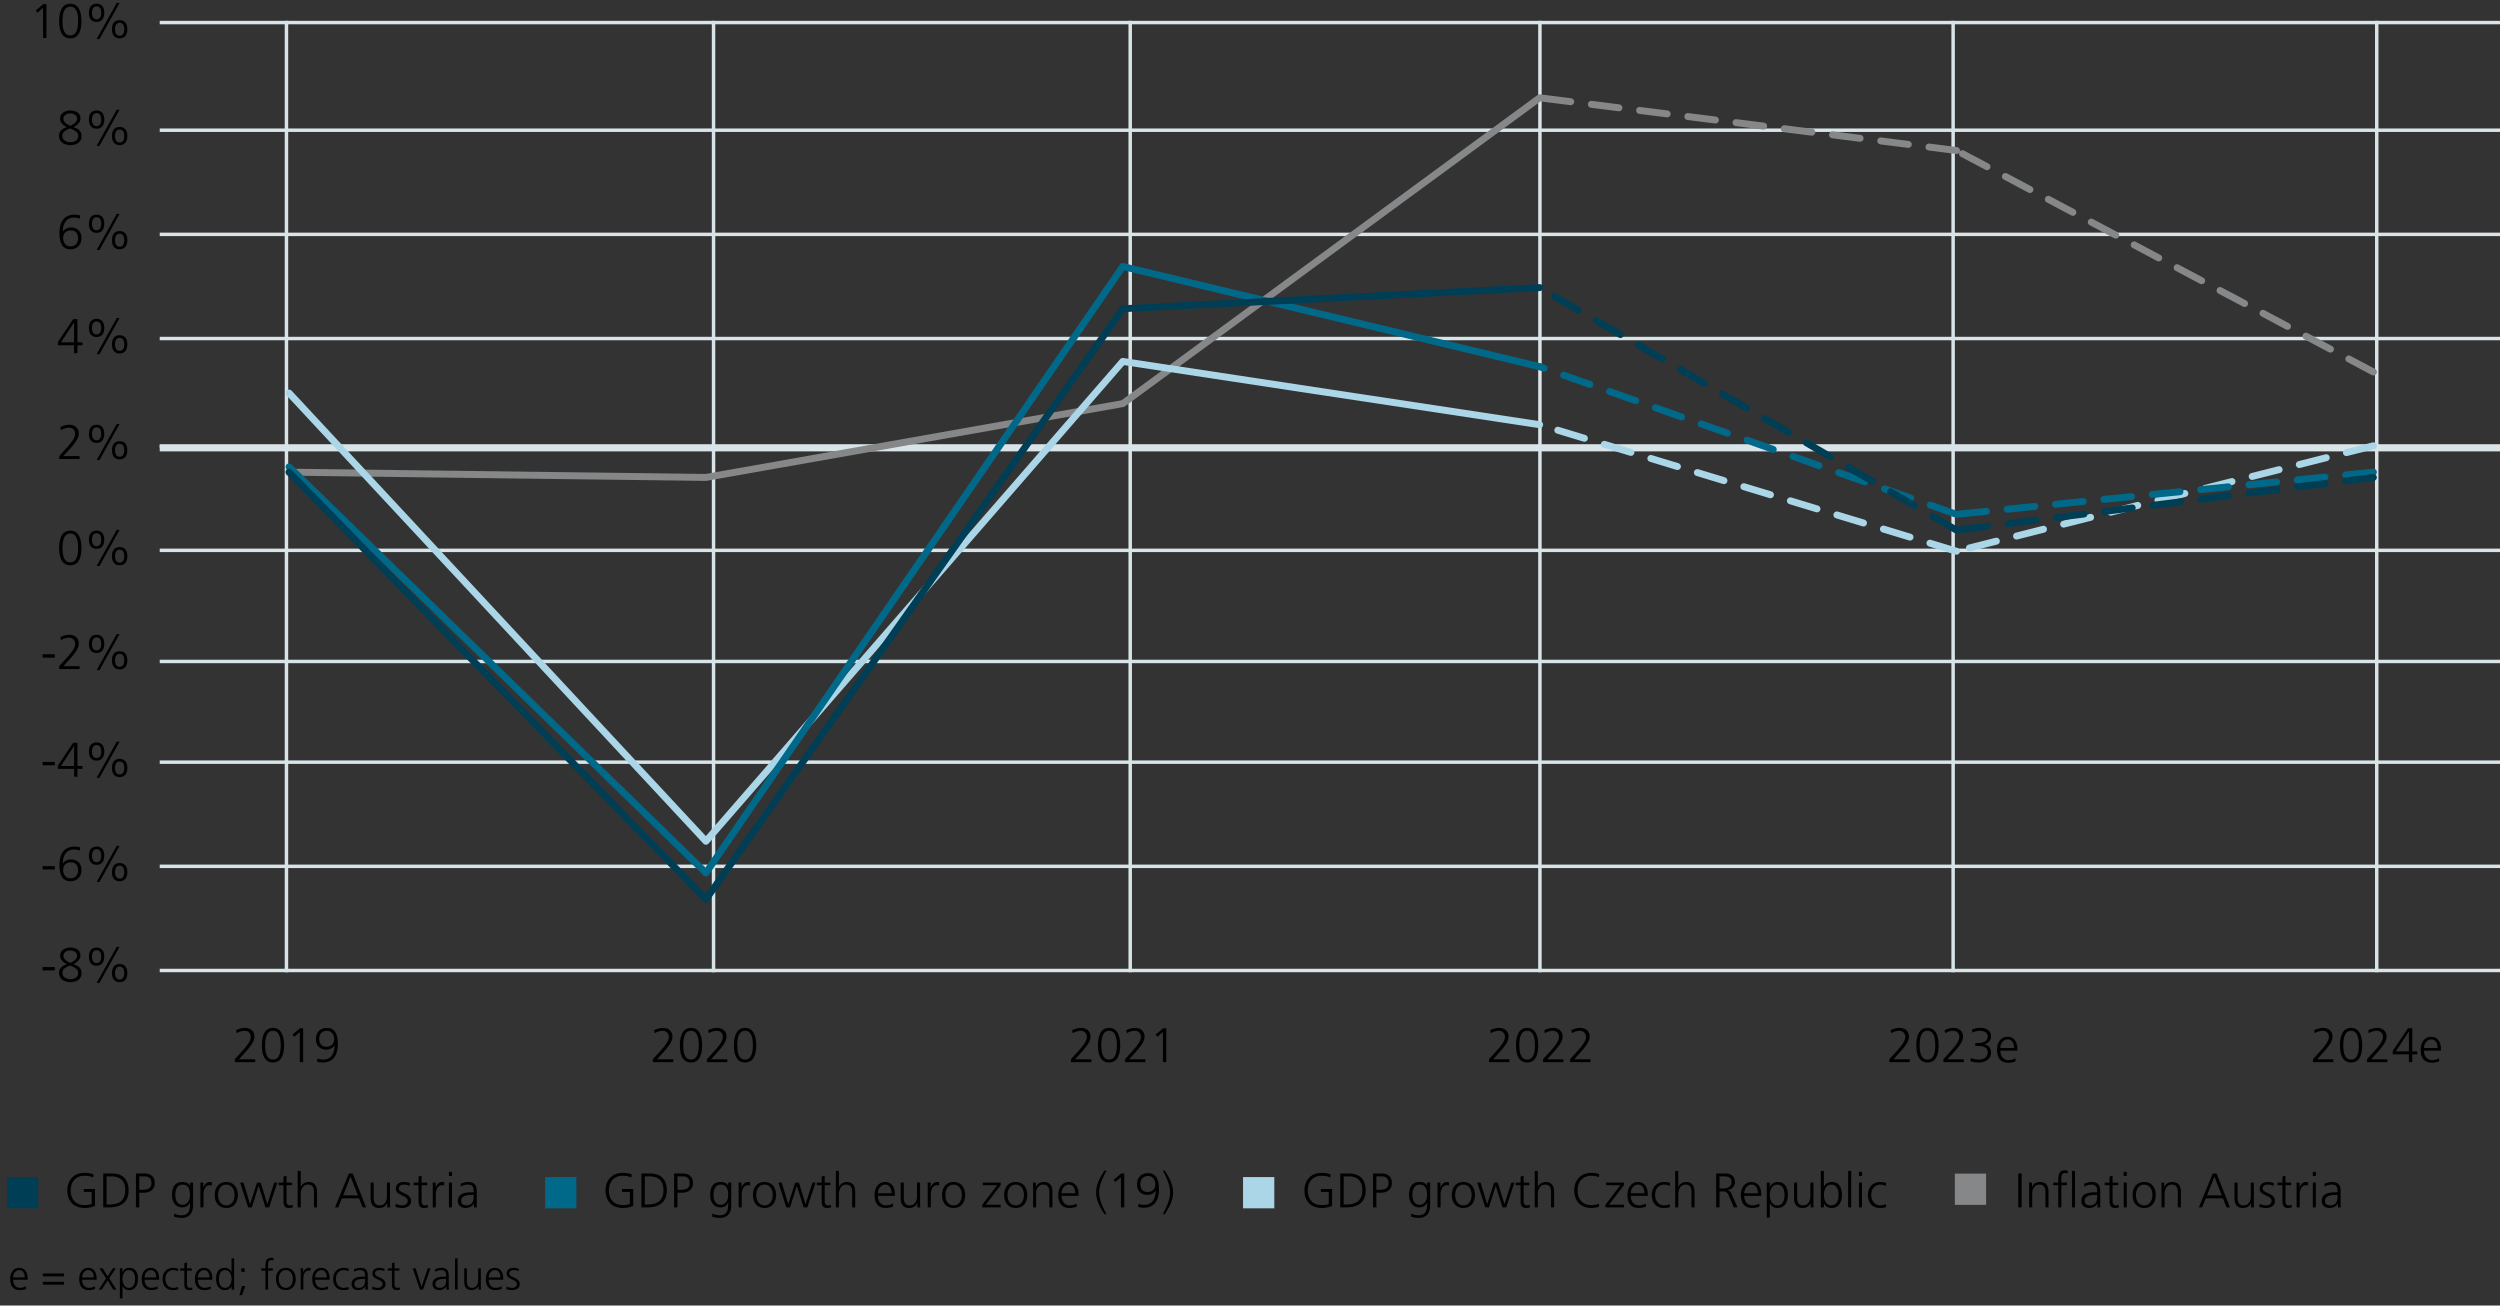 <svg xmlns="http://www.w3.org/2000/svg" width="720" height="376" viewBox="0 0 720 376"><rect x="0" y="0" width="720" height="376" fill="#333333" stroke="none"/><path fill="none" stroke="#d8e4e8" d="M46 249.5h674M82.5 6v274M205.5 6v274M325.5 6v274M443.5 6v274M562.5 6v274M684.5 6v274M46 37.5h674M46 67.5h674"/><path fill="none" stroke="#d8e4e8" stroke-linejoin="bevel" d="M46 97.5h674M46 128.5h674"/><path stroke="#d8e4e8" d="M46 158.5h674"/><path fill="none" stroke="#d8e4e8" d="M46 190.5h674M46 219.5h674M722 6.5H46.5V7M46 279.5h674"/><path fill="none" stroke="#d8e4e8" stroke-miterlimit="10" stroke-width="2" d="M46 129h680"/><g fill="none"><path d="M.6 256.226v.459h-3.468v-.459H.6zM6.861 254.212c-.253-.007-.575 0-.927.028-1.937.163-2.962.876-3.173 1.632h.043c.435-.289 1.193-.529 2.203-.529 1.615 0 2.752.586 2.752 1.483 0 .841-1.137 1.618-3.032 1.618-1.951 0-3.229-.764-3.229-1.957 0-.904.646-1.618 1.544-2.07.758-.374 1.769-.607 2.92-.679.365-.027.674-.035.898-.035v.509zm-.351 2.649c0-.657-.744-1.053-1.882-1.053-.744 0-1.432.233-1.769.565a.355.355 0 00-.141.275c.028.756.716 1.314 2.008 1.314 1.067 0 1.783-.445 1.783-1.103zM.6 225.854v.459h-3.468v-.459H.6zM5.472 227.995v-1.25h-4.24v-.41l4.07-2.932h1.334v2.854h1.277v.488H6.636v1.25H5.471zm0-1.738v-1.533c0-.239.014-.479.042-.72h-.042c-.281.268-.506.466-.758.678l-2.232 1.562v.014h2.99zM.6 195.482v.459h-3.468v-.459H.6zM1.653 197.623v-.382l.969-.473c2.33-1.116 3.383-1.71 3.397-2.402 0-.467-.449-.897-1.812-.897a5.09 5.09 0 00-1.938.389l-.393-.438c.632-.269 1.53-.467 2.583-.467 1.965 0 2.793.679 2.793 1.335 0 .849-1.221 1.533-3.145 2.466l-.729.339v.015h4.099v.516H1.653zM7.718 164.906c0 1.562-1.151 2.424-3.173 2.424-1.783 0-2.99-.841-3.018-2.36 0-1.54 1.319-2.388 3.172-2.388 1.924 0 3.019.862 3.019 2.324zm-4.956.071c0 1.193.73 1.872 1.854 1.872 1.264 0 1.867-.742 1.867-1.915 0-1.13-.576-1.872-1.854-1.872-1.08 0-1.867.664-1.867 1.915zM1.653 136.88v-.382l.969-.473c2.33-1.116 3.383-1.71 3.397-2.402 0-.467-.449-.897-1.812-.897a5.09 5.09 0 00-1.938.389l-.393-.438c.632-.269 1.53-.467 2.583-.467 1.965 0 2.793.679 2.793 1.335 0 .848-1.221 1.533-3.145 2.466l-.729.339v.015h4.099v.516H1.653zM5.472 106.509v-1.25h-4.24v-.41l4.07-2.932h1.334v2.854h1.277v.488H6.636v1.25H5.471zm0-1.738v-1.533c0-.239.014-.479.042-.72h-.042c-.281.268-.506.466-.758.678l-2.232 1.562v.014h2.99zM6.861 71.982c-.253-.007-.575 0-.927.028-1.937.163-2.962.876-3.173 1.632h.043c.435-.289 1.193-.529 2.203-.529 1.615 0 2.752.586 2.752 1.483 0 .841-1.137 1.618-3.032 1.618-1.951 0-3.229-.764-3.229-1.957 0-.904.646-1.618 1.544-2.07.758-.374 1.769-.607 2.92-.679.365-.027.674-.035.898-.035v.509zm-.351 2.649c0-.657-.744-1.053-1.882-1.053-.744 0-1.432.233-1.769.565a.355.355 0 00-.141.275c.028.756.716 1.314 2.008 1.314 1.067 0 1.783-.445 1.783-1.103zM1.541 44.6c0-.58.688-.989 1.811-1.229l-.014-.021c-1.011-.24-1.446-.636-1.446-1.032 0-.728 1.222-1.222 2.822-1.222 1.769 0 2.653.558 2.653 1.13 0 .389-.38.806-1.503 1.074v.021c1.138.226 1.839.629 1.839 1.187 0 .798-1.361 1.335-3.102 1.335-1.909 0-3.061-.572-3.061-1.243zm4.913-.028c0-.558-.772-.827-2.007-1.003-1.067.156-1.643.509-1.643.947-.043.466.659.876 1.824.876 1.109 0 1.825-.346 1.825-.819zm-3.397-2.296c0 .459.688.707 1.741.848.786-.134 1.39-.417 1.39-.834 0-.367-.436-.749-1.544-.749-1.025 0-1.587.339-1.587.734zM7.718 13.048c0 1.562-1.151 2.423-3.173 2.423-1.783 0-2.99-.841-3.018-2.359 0-1.541 1.319-2.388 3.172-2.388 1.924 0 3.019.862 3.019 2.324zm-4.956.071c0 1.194.73 1.872 1.854 1.872 1.264 0 1.867-.742 1.867-1.915 0-1.13-.576-1.872-1.854-1.872-1.08 0-1.867.664-1.867 1.915z"/></g><g stroke-linecap="round" stroke-miterlimit="10" stroke-width="2"><g stroke="#858788"><path fill="#858788" d="M203.312 137.499l-120.054-1.518M323.367 116.239l-120.055 21.26M443.422 28.162l-120.055 88.077"/><path fill="none" stroke-dasharray="0 0 8 6" d="M563.476 43.347L443.422 28.162"/><path fill="#858788" stroke-dasharray="0 0 8 6" d="M683.531 107.128L563.476 43.347"/></g><g stroke="#aad6e8"><path fill="#aad6e8" d="M323.367 104.091l-120.055 138.19M203.312 242.281L83.258 113.202M443.422 122.314l-120.055-18.223"/><path fill="none" stroke-dasharray="0 0 8 6" d="M563.476 158.76l-120.054-36.446"/><path fill="#aad6e8" stroke-dasharray="0 0 8 6" d="M683.531 128.388L563.476 158.76"/></g><g fill="#fff" stroke="#006989"><path d="M203.312 251.393L83.258 134.462M443.422 105.609L323.367 76.756"/><path stroke-dasharray="0 0 8 6" d="M563.476 148.129l-120.054-42.52M683.531 135.981l-120.055 12.148"/><path d="M323.367 76.756L203.312 251.393"/></g><g fill="#fff" stroke="#003e55"><path d="M203.312 258.986L83.258 135.981M323.367 88.905L203.312 258.986M443.422 82.831l-120.055 6.074"/><path stroke-dasharray="0 0 8 6" d="M563.476 152.685L443.422 82.831M683.531 137.499l-120.055 15.186"/></g></g><g><path d="M23.453 157.808c0 2.045-.42 4.986-3.207 4.986s-3.208-2.941-3.208-4.986c0-2.283.603-4.986 3.208-4.986s3.207 2.703 3.207 4.986zm-5.449 0c0 1.625.211 4.146 2.242 4.146s2.24-2.521 2.24-4.146-.209-4.146-2.24-4.146-2.242 2.521-2.242 4.146zM27.82 152.821c1.555 0 2.213 1.12 2.213 2.619s-.658 2.619-2.213 2.619-2.214-1.12-2.214-2.619.658-2.619 2.214-2.619zm0 4.482c1.05 0 1.33-.995 1.33-1.863s-.28-1.863-1.33-1.863-1.331.995-1.331 1.863.28 1.863 1.331 1.863zm5.799-4.693h.812l-5.785 10.395h-.812l5.785-10.395zm.84 4.945c1.555 0 2.213 1.12 2.213 2.619s-.658 2.619-2.213 2.619-2.213-1.12-2.213-2.619.658-2.619 2.213-2.619zm0 4.482c1.051 0 1.331-.995 1.331-1.863s-.28-1.863-1.331-1.863-1.33.995-1.33 1.863.279 1.863 1.33 1.863zM16.674 98.488l4.398-6.569h1.232v6.682h1.443v.841h-1.443v2.255h-.967v-2.255h-4.664v-.953zm4.664-5.603h-.027L17.557 98.6h3.781v-5.715zM27.82 91.821c1.555 0 2.213 1.12 2.213 2.619s-.658 2.619-2.213 2.619-2.214-1.12-2.214-2.619.658-2.619 2.214-2.619zm0 4.482c1.05 0 1.33-.995 1.33-1.863s-.28-1.863-1.33-1.863-1.331.995-1.331 1.863.28 1.863 1.331 1.863zm5.799-4.693h.812l-5.785 10.395h-.812l5.785-10.395zm.84 4.945c1.555 0 2.213 1.12 2.213 2.619s-.658 2.619-2.213 2.619-2.213-1.12-2.213-2.619.658-2.619 2.213-2.619zm0 4.482c1.051 0 1.331-.995 1.331-1.863s-.28-1.863-1.331-1.863-1.33.995-1.33 1.863.279 1.863 1.33 1.863zM12.264 188.438h3.517v.966h-3.517v-.966zM17.053 191.855l2.24-2.479c1.178-1.303 2.354-2.76 2.354-3.95 0-1.037-.756-1.766-1.723-1.766-.883 0-1.582.252-2.354.7l-.168-.882c.715-.351 1.667-.658 2.466-.658 1.583 0 2.829.798 2.829 2.563 0 1.456-1.429 3.151-2.689 4.538l-1.765 1.933h4.679v.841h-5.869v-.841zM27.82 182.821c1.555 0 2.213 1.12 2.213 2.619s-.658 2.619-2.213 2.619-2.214-1.12-2.214-2.619.658-2.619 2.214-2.619zm0 4.482c1.05 0 1.33-.995 1.33-1.863s-.28-1.863-1.33-1.863-1.331.995-1.331 1.863.28 1.863 1.331 1.863zm5.799-4.693h.812l-5.785 10.395h-.812l5.785-10.395zm.84 4.945c1.555 0 2.213 1.12 2.213 2.619s-.658 2.619-2.213 2.619-2.213-1.12-2.213-2.619.658-2.619 2.213-2.619zm0 4.482c1.051 0 1.331-.995 1.331-1.863s-.28-1.863-1.331-1.863-1.33.995-1.33 1.863.279 1.863 1.33 1.863zM17.122 67.158c0-2.956 1.106-5.337 4.412-5.337.532 0 1.051.098 1.569.224l-.084.925c-.406-.183-1.051-.309-1.611-.309-2.535-.042-3.32 2.073-3.32 4.062h.029c.504-.826 1.387-1.205 2.297-1.205 1.289 0 3.039.631 3.039 3.054 0 1.905-1.19 3.222-3.193 3.222-2.592 0-3.138-2.339-3.138-4.636zm1.064 1.372c0 1.205.658 2.424 2.101 2.424 1.43 0 2.199-.995 2.199-2.312 0-1.429-.714-2.283-2.072-2.283-1.4 0-2.228.883-2.228 2.171zM27.82 61.821c1.555 0 2.213 1.12 2.213 2.619s-.658 2.619-2.213 2.619-2.214-1.12-2.214-2.619.658-2.619 2.214-2.619zm0 4.482c1.05 0 1.33-.995 1.33-1.863s-.28-1.863-1.33-1.863-1.331.995-1.331 1.863.28 1.863 1.331 1.863zm5.799-4.693h.812l-5.785 10.395h-.812l5.785-10.395zm.84 4.945c1.555 0 2.213 1.12 2.213 2.619s-.658 2.619-2.213 2.619-2.213-1.12-2.213-2.619.658-2.619 2.213-2.619zm0 4.482c1.051 0 1.331-.995 1.331-1.863s-.28-1.863-1.331-1.863-1.33.995-1.33 1.863.279 1.863 1.33 1.863zM12.264 249.438h3.516v.966h-3.516v-.966zM17.122 249.158c0-2.956 1.106-5.337 4.412-5.337.532 0 1.051.098 1.569.224l-.084.925c-.406-.183-1.051-.309-1.611-.309-2.535-.042-3.32 2.073-3.32 4.062h.029c.504-.826 1.387-1.205 2.297-1.205 1.289 0 3.039.631 3.039 3.054 0 1.905-1.19 3.222-3.193 3.222-2.592 0-3.138-2.339-3.138-4.636zm1.064 1.372c0 1.205.658 2.424 2.101 2.424 1.43 0 2.199-.995 2.199-2.312 0-1.429-.714-2.283-2.072-2.283-1.4 0-2.228.883-2.228 2.171zM27.819 243.821c1.555 0 2.213 1.12 2.213 2.619s-.658 2.619-2.213 2.619-2.214-1.12-2.214-2.619.658-2.619 2.214-2.619zm0 4.482c1.05 0 1.331-.995 1.331-1.863s-.281-1.863-1.331-1.863-1.331.995-1.331 1.863.28 1.863 1.331 1.863zm5.799-4.693h.812l-5.785 10.395h-.812l5.784-10.395zm.841 4.945c1.555 0 2.213 1.12 2.213 2.619s-.658 2.619-2.213 2.619-2.213-1.12-2.213-2.619.658-2.619 2.213-2.619zm0 4.482c1.051 0 1.33-.995 1.33-1.863s-.279-1.863-1.33-1.863-1.331.995-1.331 1.863.28 1.863 1.331 1.863zM12.504 1.169h.868v9.777h-.967V2.262l-1.583 1.387-.531-.631 2.213-1.849zM23.453 6.058c0 2.045-.42 4.986-3.207 4.986s-3.208-2.941-3.208-4.986c0-2.283.603-4.986 3.208-4.986s3.207 2.703 3.207 4.986zm-5.449 0c0 1.625.211 4.146 2.242 4.146s2.24-2.521 2.24-4.146-.209-4.146-2.24-4.146-2.242 2.521-2.242 4.146zM27.819 1.071c1.555 0 2.213 1.12 2.213 2.619s-.658 2.619-2.213 2.619-2.214-1.12-2.214-2.619.658-2.619 2.214-2.619zm0 4.482c1.05 0 1.331-.995 1.331-1.863s-.281-1.863-1.331-1.863-1.331.995-1.331 1.863.28 1.863 1.331 1.863zM33.618.86h.812l-5.785 10.395h-.812L33.618.86zm.841 4.945c1.555 0 2.213 1.12 2.213 2.619s-.658 2.619-2.213 2.619-2.213-1.12-2.213-2.619.658-2.619 2.213-2.619zm0 4.482c1.051 0 1.33-.995 1.33-1.863s-.279-1.863-1.33-1.863-1.331.995-1.331 1.863.28 1.863 1.331 1.863zM12.264 219.438h3.516v.966h-3.516v-.966zM16.674 220.488l4.398-6.569h1.232v6.682h1.443v.841h-1.443v2.255h-.967v-2.255h-4.664v-.953zm4.664-5.603h-.027l-3.754 5.715h3.781v-5.715zM27.819 213.821c1.555 0 2.213 1.12 2.213 2.619s-.658 2.619-2.213 2.619-2.214-1.12-2.214-2.619.658-2.619 2.214-2.619zm0 4.482c1.05 0 1.331-.995 1.331-1.863s-.281-1.863-1.331-1.863-1.331.995-1.331 1.863.28 1.863 1.331 1.863zm5.799-4.693h.812l-5.785 10.395h-.812l5.784-10.395zm.841 4.945c1.555 0 2.213 1.12 2.213 2.619s-.658 2.619-2.213 2.619-2.213-1.12-2.213-2.619.658-2.619 2.213-2.619zm0 4.482c1.051 0 1.33-.995 1.33-1.863s-.279-1.863-1.33-1.863-1.331.995-1.331 1.863.28 1.863 1.331 1.863zM20.245 31.821c1.526 0 2.928.686 2.928 2.283 0 1.204-1.079 2.003-2.003 2.507 1.33.477 2.325 1.037 2.325 2.577 0 1.92-1.681 2.605-3.25 2.605-1.555 0-3.249-.812-3.249-2.605 0-1.498.98-2.114 2.254-2.577-1.008-.476-1.946-1.219-1.946-2.507 0-1.64 1.751-2.283 2.941-2.283zm0 5.154c-1.135.463-2.283.854-2.283 2.213 0 1.093 1.163 1.766 2.283 1.766 1.149 0 2.283-.505 2.283-1.85 0-1.232-1.387-1.666-2.283-2.129zm0-.714c.882-.435 1.961-1.065 1.961-2.073 0-1.037-1.05-1.527-1.961-1.527-1.022 0-1.976.505-1.976 1.527 0 1.12 1.178 1.681 1.976 2.073zM27.819 31.821c1.555 0 2.213 1.12 2.213 2.619s-.658 2.619-2.213 2.619-2.214-1.12-2.214-2.619.658-2.619 2.214-2.619zm0 4.482c1.05 0 1.331-.995 1.331-1.863s-.281-1.863-1.331-1.863-1.331.995-1.331 1.863.28 1.863 1.331 1.863zm5.799-4.693h.812l-5.785 10.395h-.812l5.784-10.395zm.841 4.945c1.555 0 2.213 1.12 2.213 2.619s-.658 2.619-2.213 2.619-2.213-1.12-2.213-2.619.658-2.619 2.213-2.619zm0 4.482c1.051 0 1.33-.995 1.33-1.863s-.279-1.863-1.33-1.863-1.331.995-1.331 1.863.28 1.863 1.331 1.863zM26.396 343.276h-2.27v-.841h3.236v4.86c-.995.435-1.961.603-3.04.603-3.081 0-4.931-2.031-4.931-5.057 0-2.97 1.905-5.057 4.931-5.057.742 0 1.961.126 2.62.462l-.113.896c-.756-.42-1.652-.518-2.507-.518-2.535 0-3.964 1.793-3.964 4.216 0 2.466 1.387 4.217 3.964 4.217.603 0 1.61-.07 2.073-.351v-3.432zM29.725 337.953h2.424c3.502 0 4.889 2.018 4.889 4.875 0 3.544-2.367 4.902-5.604 4.902h-1.709v-9.777zm.967 8.937h.799c2.773 0 4.58-1.12 4.58-4.118s-1.779-3.978-3.965-3.978h-1.414v8.096zM39.146 337.953h2.409c1.835 0 3.026.925 3.026 2.773 0 1.821-1.373 2.773-3.124 2.773h-1.345v4.23h-.967v-9.777zm.967 4.707h.672c1.457 0 2.83-.169 2.83-1.934 0-1.232-.701-1.933-1.934-1.933h-1.568v3.866zM55.6 347.143c0 1.988-.896 3.613-3.348 3.613-.938 0-1.793-.266-2.157-.378l.069-.883a4.85 4.85 0 002.102.505c2.27 0 2.465-1.653 2.465-3.67h-.027c-.477 1.036-1.261 1.4-2.171 1.4-2.284 0-3.012-1.989-3.012-3.572 0-2.171.841-3.739 2.941-3.739.952 0 1.569.126 2.228.98h.027v-.812h.883v6.556zm-3.054-.169c1.597 0 2.171-1.513 2.171-2.815 0-1.723-.504-2.983-2.115-2.983-1.681 0-2.115 1.597-2.115 2.983 0 1.401.561 2.815 2.06 2.815zM57.725 342.184c0-.784 0-1.079-.057-1.597h.883v1.372h.027c.322-.798.926-1.54 1.836-1.54.21 0 .462.042.616.084v.924a2.327 2.327 0 00-.645-.084c-1.401 0-1.778 1.569-1.778 2.857v3.53h-.883v-5.547zM65.174 340.419c2.312 0 3.334 1.793 3.334 3.739s-1.022 3.74-3.334 3.74-3.334-1.793-3.334-3.74 1.023-3.739 3.334-3.739zm0 6.724c1.541 0 2.367-1.331 2.367-2.984s-.826-2.983-2.367-2.983-2.367 1.331-2.367 2.983.826 2.984 2.367 2.984zM77.51 347.73h-1.064l-1.947-6.178h-.027l-1.947 6.178h-1.064l-2.297-7.144h.966l1.877 6.177h.028l1.988-6.177h1.065l1.891 6.177h.028l1.975-6.177h.883l-2.354 7.144zM84.145 341.343H82.52v4.623c0 .644.237 1.177.952 1.177.336 0 .56-.07.812-.169l.057.729c-.21.084-.645.196-1.078.196-1.569 0-1.625-1.078-1.625-2.381v-4.175h-1.4v-.756h1.4v-1.724l.883-.308v2.031h1.625v.756zM85.725 337.225h.883v4.566h.027c.379-.784 1.177-1.372 2.227-1.372 1.92 0 2.438 1.274 2.438 3.039v4.272h-.882v-4.258c0-1.233-.238-2.298-1.695-2.298-1.569 0-2.114 1.485-2.114 2.731v3.824h-.883v-10.506zM100.482 337.953h1.092l3.881 9.777h-1.01l-1.05-2.619h-4.931l-1.051 2.619h-.938l4.007-9.777zm.476.925l-2.13 5.393h4.245l-2.115-5.393zM112.312 346.05c0 .546 0 1.106.057 1.681h-.854v-1.274h-.028c-.294.645-.826 1.442-2.311 1.442-1.766 0-2.438-1.177-2.438-2.745v-4.566h.883v4.342c0 1.345.476 2.214 1.694 2.214 1.61 0 2.115-1.415 2.115-2.605v-3.95h.882v5.463zM113.976 346.694a4.204 4.204 0 001.863.448c.841 0 1.583-.463 1.583-1.275 0-1.694-3.432-1.429-3.432-3.502 0-1.414 1.148-1.946 2.324-1.946.379 0 1.135.084 1.766.321l-.084.771a4.176 4.176 0 00-1.583-.336c-.911 0-1.541.28-1.541 1.19 0 1.331 3.517 1.163 3.517 3.502 0 1.513-1.415 2.031-2.494 2.031-.686 0-1.373-.084-2.003-.336l.084-.868zM123.05 341.343h-1.625v4.623c0 .644.238 1.177.952 1.177.336 0 .561-.07.812-.169l.057.729a3.232 3.232 0 01-1.079.196c-1.569 0-1.625-1.078-1.625-2.381v-4.175h-1.4v-.756h1.4v-1.724l.883-.308v2.031h1.625v.756zM124.63 342.184c0-.784 0-1.079-.056-1.597h.883v1.372h.027c.322-.798.925-1.54 1.835-1.54.21 0 .462.042.616.084v.924a2.316 2.316 0 00-.645-.084c-1.4 0-1.778 1.569-1.778 2.857v3.53h-.883v-5.547zM130.174 338.682h-.883v-1.177h.883v1.177zm-.883 1.905h.883v7.144h-.883v-7.144zM136.504 346.582h-.028c-.392.854-1.387 1.316-2.269 1.316-2.031 0-2.354-1.373-2.354-2.017 0-2.396 2.549-2.508 4.398-2.508h.168v-.364c0-1.219-.435-1.835-1.625-1.835-.742 0-1.443.168-2.102.589v-.854c.547-.267 1.471-.49 2.102-.49 1.765 0 2.508.798 2.508 2.661v3.151c0 .574 0 1.009.069 1.499h-.868v-1.148zm-.084-2.451h-.252c-1.527 0-3.348.153-3.348 1.723 0 .938.672 1.289 1.484 1.289 2.073 0 2.115-1.808 2.115-2.578v-.434z"/><path d="M11 348H2v-9h9v9z" fill="#003e55"/><g><path d="M181.4 343.276h-2.27v-.841h3.236v4.86c-.995.435-1.961.603-3.04.603-3.081 0-4.931-2.031-4.931-5.057 0-2.97 1.905-5.057 4.931-5.057.742 0 1.961.126 2.62.462l-.113.896c-.756-.42-1.652-.518-2.507-.518-2.535 0-3.964 1.793-3.964 4.216 0 2.466 1.387 4.217 3.964 4.217.603 0 1.61-.07 2.073-.351v-3.432zM184.729 337.953h2.424c3.502 0 4.889 2.018 4.889 4.875 0 3.544-2.367 4.902-5.604 4.902h-1.709v-9.777zm.967 8.937h.799c2.773 0 4.58-1.12 4.58-4.118s-1.779-3.978-3.965-3.978h-1.414v8.096zM194.15 337.953h2.409c1.835 0 3.026.925 3.026 2.773 0 1.821-1.373 2.773-3.124 2.773h-1.345v4.23h-.967v-9.777zm.967 4.707h.672c1.457 0 2.83-.169 2.83-1.934 0-1.232-.701-1.933-1.934-1.933h-1.568v3.866zM210.604 347.143c0 1.988-.896 3.613-3.348 3.613-.938 0-1.793-.266-2.157-.378l.069-.883a4.85 4.85 0 002.102.505c2.27 0 2.465-1.653 2.465-3.67h-.027c-.477 1.036-1.261 1.4-2.171 1.4-2.284 0-3.012-1.989-3.012-3.572 0-2.171.841-3.739 2.941-3.739.952 0 1.569.126 2.228.98h.027v-.812h.883v6.556zm-3.054-.169c1.597 0 2.171-1.513 2.171-2.815 0-1.723-.504-2.983-2.115-2.983-1.681 0-2.115 1.597-2.115 2.983 0 1.401.561 2.815 2.06 2.815zM212.729 342.184c0-.784 0-1.079-.057-1.597h.883v1.372h.028c.322-.798.924-1.54 1.835-1.54.21 0 .462.042.616.084v.924a2.327 2.327 0 00-.645-.084c-1.4 0-1.779 1.569-1.779 2.857v3.53h-.882v-5.547zM220.178 340.419c2.311 0 3.333 1.793 3.333 3.739s-1.022 3.74-3.333 3.74-3.334-1.793-3.334-3.74 1.022-3.739 3.334-3.739zm0 6.724c1.54 0 2.367-1.331 2.367-2.984s-.827-2.983-2.367-2.983-2.368 1.331-2.368 2.983.827 2.984 2.368 2.984zM232.514 347.73h-1.064l-1.947-6.178h-.027l-1.947 6.178h-1.064l-2.298-7.144h.967l1.877 6.177h.028l1.989-6.177h1.064l1.891 6.177h.028l1.975-6.177h.883l-2.354 7.144zM239.148 341.343h-1.625v4.623c0 .644.238 1.177.952 1.177.337 0 .561-.07.812-.169l.057.729a3.232 3.232 0 01-1.079.196c-1.568 0-1.625-1.078-1.625-2.381v-4.175h-1.4v-.756h1.4v-1.724l.883-.308v2.031h1.625v.756zM240.728 337.225h.883v4.566h.028c.378-.784 1.176-1.372 2.227-1.372 1.919 0 2.438 1.274 2.438 3.039v4.272h-.883v-4.258c0-1.233-.238-2.298-1.694-2.298-1.569 0-2.115 1.485-2.115 2.731v3.824h-.883v-10.506zM257.195 347.506c-.616.253-1.415.393-2.073.393-2.367 0-3.25-1.597-3.25-3.74 0-2.185 1.205-3.739 3.012-3.739 2.017 0 2.844 1.624 2.844 3.544v.448h-4.889c0 1.513.812 2.731 2.354 2.731.644 0 1.582-.267 2.003-.533v.896zm-.435-3.852c0-1.247-.504-2.479-1.821-2.479-1.303 0-2.101 1.303-2.101 2.479h3.922zM264.979 346.05c0 .546 0 1.106.056 1.681h-.854v-1.274h-.027c-.295.645-.827 1.442-2.312 1.442-1.765 0-2.438-1.177-2.438-2.745v-4.566h.883v4.342c0 1.345.477 2.214 1.694 2.214 1.611 0 2.115-1.415 2.115-2.605v-3.95h.883v5.463zM267.188 342.184c0-.784 0-1.079-.056-1.597h.882v1.372h.028c.322-.798.925-1.54 1.835-1.54.21 0 .463.042.616.084v.924a2.316 2.316 0 00-.645-.084c-1.4 0-1.778 1.569-1.778 2.857v3.53h-.883v-5.547zM274.638 340.419c2.311 0 3.333 1.793 3.333 3.739s-1.022 3.74-3.333 3.74-3.334-1.793-3.334-3.74 1.022-3.739 3.334-3.739zm0 6.724c1.54 0 2.367-1.331 2.367-2.984s-.827-2.983-2.367-2.983-2.368 1.331-2.368 2.983.827 2.984 2.368 2.984zM282.867 346.988l4.301-5.646h-4.133v-.756h5.155v.756l-4.301 5.631h4.301v.757h-5.323v-.742zM292.529 340.419c2.311 0 3.333 1.793 3.333 3.739s-1.022 3.74-3.333 3.74-3.334-1.793-3.334-3.74 1.022-3.739 3.334-3.739zm0 6.724c1.54 0 2.367-1.331 2.367-2.984s-.827-2.983-2.367-2.983-2.368 1.331-2.368 2.983.827 2.984 2.368 2.984zM297.525 342.268c0-.546 0-1.106-.056-1.681h.854v1.274h.027c.295-.645.827-1.442 2.312-1.442 1.765 0 2.438 1.176 2.438 2.745v4.566h-.883v-4.343c0-1.345-.476-2.213-1.694-2.213-1.611 0-2.115 1.415-2.115 2.605v3.95h-.883v-5.463zM310.101 347.506c-.616.253-1.415.393-2.073.393-2.367 0-3.25-1.597-3.25-3.74 0-2.185 1.205-3.739 3.012-3.739 2.018 0 2.844 1.624 2.844 3.544v.448h-4.889c0 1.513.812 2.731 2.354 2.731.644 0 1.582-.267 2.003-.533v.896zm-.435-3.852c0-1.247-.504-2.479-1.821-2.479-1.303 0-2.101 1.303-2.101 2.479h3.922zM318.078 349.691c-1.219-1.919-2.396-3.922-2.396-6.275s1.177-4.356 2.396-6.275h.589c-1.022 1.961-2.102 4.006-2.102 6.275s1.079 4.314 2.102 6.275h-.589zM322.924 337.953h.868v9.777h-.967v-8.685l-1.583 1.387-.532-.631 2.214-1.849zM333.789 342.491c0 2.956-1.106 5.337-4.412 5.337-.532 0-1.051-.098-1.569-.224l.085-.925c.405.183 1.05.309 1.61.309 2.535.042 3.319-2.073 3.319-4.062h-.027c-.505.826-1.387 1.205-2.298 1.205-1.288 0-3.039-.631-3.039-3.054 0-1.905 1.19-3.222 3.193-3.222 2.592 0 3.138 2.339 3.138 4.636zm-1.064-1.372c0-1.205-.658-2.424-2.101-2.424-1.43 0-2.199.995-2.199 2.312 0 1.429.714 2.283 2.072 2.283 1.401 0 2.228-.883 2.228-2.171zM335.465 337.141c1.219 1.919 2.396 3.922 2.396 6.275s-1.177 4.356-2.396 6.275h-.588c1.022-1.961 2.101-4.006 2.101-6.275s-1.078-4.314-2.101-6.275h.588z"/><path d="M166 348h-9v-9h9v9z" fill="#006989"/></g><g><path d="M382.681 343.276h-2.27v-.841h3.236v4.86c-.995.435-1.962.603-3.04.603-3.082 0-4.931-2.031-4.931-5.057 0-2.97 1.905-5.057 4.931-5.057.742 0 1.961.126 2.619.462l-.111.896c-.757-.42-1.653-.518-2.508-.518-2.535 0-3.964 1.793-3.964 4.216 0 2.466 1.387 4.217 3.964 4.217.603 0 1.611-.07 2.073-.351v-3.432zM386.008 337.953h2.424c3.502 0 4.889 2.018 4.889 4.875 0 3.544-2.367 4.902-5.604 4.902h-1.709v-9.777zm.967 8.937h.799c2.773 0 4.58-1.12 4.58-4.118s-1.778-3.978-3.964-3.978h-1.415v8.096zM395.431 337.953h2.409c1.835 0 3.025.925 3.025 2.773 0 1.821-1.373 2.773-3.124 2.773h-1.345v4.23h-.966v-9.777zm.966 4.707h.673c1.457 0 2.829-.169 2.829-1.934 0-1.232-.7-1.933-1.933-1.933h-1.569v3.866zM411.884 347.143c0 1.988-.896 3.613-3.348 3.613-.938 0-1.793-.266-2.157-.378l.07-.883a4.84 4.84 0 002.101.505c2.27 0 2.466-1.653 2.466-3.67h-.028c-.477 1.036-1.261 1.4-2.171 1.4-2.283 0-3.012-1.989-3.012-3.572 0-2.171.84-3.739 2.941-3.739.952 0 1.569.126 2.228.98h.027v-.812h.883v6.556zm-3.054-.169c1.597 0 2.171-1.513 2.171-2.815 0-1.723-.504-2.983-2.115-2.983-1.681 0-2.114 1.597-2.114 2.983 0 1.401.56 2.815 2.059 2.815zM414.009 342.184c0-.784 0-1.079-.056-1.597h.882v1.372h.028c.322-.798.925-1.54 1.835-1.54.21 0 .462.042.616.084v.924a2.316 2.316 0 00-.645-.084c-1.4 0-1.778 1.569-1.778 2.857v3.53h-.883v-5.547zM421.458 340.419c2.311 0 3.333 1.793 3.333 3.739s-1.022 3.74-3.333 3.74-3.334-1.793-3.334-3.74 1.022-3.739 3.334-3.739zm0 6.724c1.54 0 2.367-1.331 2.367-2.984s-.827-2.983-2.367-2.983-2.368 1.331-2.368 2.983.827 2.984 2.368 2.984zM433.794 347.73h-1.064l-1.947-6.178h-.027l-1.947 6.178h-1.064l-2.298-7.144h.967l1.877 6.177h.028l1.989-6.177h1.064l1.891 6.177h.028l1.975-6.177h.883l-2.354 7.144zM440.429 341.343h-1.625v4.623c0 .644.238 1.177.952 1.177.337 0 .561-.07.812-.169l.057.729a3.232 3.232 0 01-1.079.196c-1.568 0-1.625-1.078-1.625-2.381v-4.175h-1.4v-.756h1.4v-1.724l.883-.308v2.031h1.625v.756zM442.008 337.225h.883v4.566h.027c.379-.784 1.177-1.372 2.228-1.372 1.919 0 2.438 1.274 2.438 3.039v4.272h-.883v-4.258c0-1.233-.238-2.298-1.694-2.298-1.569 0-2.115 1.485-2.115 2.731v3.824h-.883v-10.506zM460.492 339.046c-.616-.322-1.499-.42-2.185-.42-2.536 0-3.965 1.793-3.965 4.216 0 2.466 1.387 4.217 3.965 4.217.644 0 1.624-.085 2.185-.421l.057.841c-.532.322-1.625.42-2.241.42-3.082 0-4.931-2.031-4.931-5.057 0-2.97 1.904-5.057 4.931-5.057.574 0 1.736.098 2.241.364l-.057.896zM462.364 346.988l4.301-5.646h-4.133v-.756h5.155v.756l-4.301 5.631h4.301v.757h-5.323v-.742zM474.029 347.506c-.616.253-1.415.393-2.073.393-2.367 0-3.25-1.597-3.25-3.74 0-2.185 1.205-3.739 3.012-3.739 2.017 0 2.844 1.624 2.844 3.544v.448h-4.889c0 1.513.812 2.731 2.354 2.731.644 0 1.582-.267 2.003-.533v.896zm-.435-3.852c0-1.247-.504-2.479-1.821-2.479-1.303 0-2.101 1.303-2.101 2.479h3.922zM480.889 341.539c-.476-.21-1.051-.364-1.526-.364-1.723 0-2.689 1.247-2.689 2.983 0 1.625.98 2.984 2.591 2.984.561 0 1.079-.127 1.611-.322l.084.826c-.603.21-1.163.252-1.835.252-2.297 0-3.418-1.751-3.418-3.74 0-2.199 1.415-3.739 3.53-3.739.854 0 1.471.195 1.723.279l-.07.841zM482.454 337.225h.883v4.566h.028c.378-.784 1.176-1.372 2.227-1.372 1.919 0 2.438 1.274 2.438 3.039v4.272h-.883v-4.258c0-1.233-.238-2.298-1.694-2.298-1.569 0-2.115 1.485-2.115 2.731v3.824h-.883v-10.506zM494.256 337.953h2.521c1.737 0 2.872.742 2.872 2.535 0 1.261-.967 2.102-2.172 2.256v.027c.785.099.953.519 1.261 1.177l1.667 3.782h-1.064l-1.415-3.306c-.56-1.261-.98-1.303-1.904-1.303h-.799v4.608h-.967v-9.777zm.967 4.328h1.022c1.135 0 2.438-.434 2.438-1.793 0-1.597-1.135-1.694-2.466-1.694h-.994v3.487zM506.705 347.506c-.616.253-1.415.393-2.073.393-2.367 0-3.25-1.597-3.25-3.74 0-2.185 1.205-3.739 3.012-3.739 2.017 0 2.844 1.624 2.844 3.544v.448h-4.889c0 1.513.812 2.731 2.354 2.731.644 0 1.582-.267 2.003-.533v.896zm-.435-3.852c0-1.247-.504-2.479-1.821-2.479-1.303 0-2.101 1.303-2.101 2.479h3.922zM508.83 340.587h.883l-.057 1.303h.028c.225-.393.771-1.471 2.283-1.471 2.102 0 2.941 1.568 2.941 3.739 0 2.115-.98 3.74-2.941 3.74-1.12 0-1.793-.462-2.228-1.387h-.027v4.16h-.883v-10.085zm2.998.588c-1.569 0-2.115 1.681-2.115 2.983s.546 2.984 2.115 2.984c1.681 0 2.115-1.598 2.115-2.984s-.435-2.983-2.115-2.983zM522.272 346.05c0 .546 0 1.106.056 1.681h-.854v-1.274h-.027c-.295.645-.827 1.442-2.312 1.442-1.765 0-2.438-1.177-2.438-2.745v-4.566h.883v4.342c0 1.345.477 2.214 1.694 2.214 1.611 0 2.115-1.415 2.115-2.605v-3.95h.883v5.463zM524.397 337.225h.883v4.566h.027c.127-.35.827-1.372 2.228-1.372 2.102 0 2.941 1.568 2.941 3.739 0 2.115-.98 3.74-2.941 3.74-1.022 0-1.751-.393-2.228-1.303h-.027v1.135h-.883v-10.506zm2.998 3.95c-1.611 0-2.115 1.681-2.115 2.983s.546 2.984 2.115 2.984c1.681 0 2.115-1.598 2.115-2.984s-.435-2.983-2.115-2.983zM532.266 337.225h.883v10.506h-.883v-10.506zM536.256 338.682h-.883v-1.177h.883v1.177zm-.883 1.905h.883v7.144h-.883v-7.144zM543.132 341.539c-.476-.21-1.05-.364-1.526-.364-1.723 0-2.689 1.247-2.689 2.983 0 1.625.98 2.984 2.591 2.984.561 0 1.079-.127 1.611-.322l.084.826c-.603.21-1.163.252-1.835.252-2.297 0-3.418-1.751-3.418-3.74 0-2.199 1.415-3.739 3.53-3.739.854 0 1.471.195 1.723.279l-.07.841z"/><path d="M367 348h-9v-9h9v9z" fill="#aad6e8"/></g><g><path d="M581.263 337.954h.967v9.777h-.967v-9.777zM584.398 342.269c0-.546 0-1.106-.056-1.681h.854v1.274h.027c.295-.645.827-1.442 2.312-1.442 1.765 0 2.438 1.176 2.438 2.745v4.566h-.883v-4.343c0-1.345-.476-2.213-1.694-2.213-1.611 0-2.115 1.415-2.115 2.605v3.95h-.883v-5.463zM592.785 341.344h-1.442v-.756h1.442v-.519c0-1.499.056-3.012 1.891-3.012.28 0 .658.042.827.14l-.057.771a1.563 1.563 0 00-.7-.153c-1.205 0-1.078 1.303-1.078 2.157v.616h1.61v.756h-1.61v6.388h-.883v-6.388zm3.937-4.118h.882v10.506h-.882v-10.506zM604.071 346.583h-.028c-.392.854-1.387 1.316-2.27 1.316-2.03 0-2.353-1.373-2.353-2.017 0-2.396 2.549-2.508 4.398-2.508h.168v-.364c0-1.219-.435-1.835-1.625-1.835-.742 0-1.442.168-2.102.589v-.854c.547-.267 1.471-.49 2.102-.49 1.765 0 2.507.798 2.507 2.661v3.151c0 .574 0 1.009.07 1.499h-.868v-1.148zm-.084-2.451h-.252c-1.527 0-3.349.153-3.349 1.723 0 .938.673 1.289 1.485 1.289 2.073 0 2.115-1.808 2.115-2.578v-.434zM610.049 341.344h-1.625v4.623c0 .645.238 1.177.952 1.177.337 0 .561-.07.812-.169l.057.729a3.232 3.232 0 01-1.079.196c-1.568 0-1.625-1.078-1.625-2.381v-4.175h-1.4v-.756h1.4v-1.724l.883-.308v2.031h1.625v.756zM612.512 338.683h-.883v-1.177h.883v1.177zm-.883 1.905h.883v7.144h-.883v-7.144zM617.524 340.42c2.311 0 3.333 1.793 3.333 3.739s-1.022 3.74-3.333 3.74-3.334-1.793-3.334-3.74 1.022-3.739 3.334-3.739zm0 6.724c1.54 0 2.367-1.331 2.367-2.984s-.827-2.983-2.367-2.983-2.368 1.331-2.368 2.983.827 2.984 2.368 2.984zM622.521 342.269c0-.546 0-1.106-.056-1.681h.854v1.274h.027c.295-.645.827-1.442 2.312-1.442 1.765 0 2.438 1.176 2.438 2.745v4.566h-.883v-4.343c0-1.345-.476-2.213-1.694-2.213-1.611 0-2.115 1.415-2.115 2.605v3.95h-.883v-5.463zM637.278 337.954h1.093l3.88 9.777h-1.009l-1.051-2.619h-4.931l-1.05 2.619h-.939l4.007-9.777zm.476.925l-2.129 5.393h4.244l-2.115-5.393zM649.109 346.051c0 .546 0 1.106.056 1.681h-.854v-1.274h-.027c-.295.645-.827 1.442-2.312 1.442-1.765 0-2.438-1.177-2.438-2.745v-4.566h.883v4.342c0 1.345.476 2.214 1.694 2.214 1.611 0 2.115-1.415 2.115-2.605v-3.95h.883v5.463zM650.772 346.695a4.203 4.203 0 001.862.448c.841 0 1.583-.463 1.583-1.275 0-1.694-3.432-1.429-3.432-3.502 0-1.414 1.148-1.946 2.325-1.946.378 0 1.135.084 1.765.321l-.084.771a4.167 4.167 0 00-1.582-.336c-.911 0-1.541.28-1.541 1.19 0 1.331 3.516 1.163 3.516 3.502 0 1.513-1.415 2.031-2.493 2.031-.687 0-1.373-.084-2.003-.336l.084-.868zM659.847 341.344h-1.625v4.623c0 .645.238 1.177.952 1.177.337 0 .561-.07.812-.169l.057.729a3.232 3.232 0 01-1.079.196c-1.568 0-1.625-1.078-1.625-2.381v-4.175h-1.4v-.756h1.4v-1.724l.883-.308v2.031h1.625v.756zM661.426 342.185c0-.784 0-1.079-.056-1.597h.882v1.372h.028c.322-.798.925-1.54 1.835-1.54.21 0 .463.042.616.084v.924a2.316 2.316 0 00-.645-.084c-1.4 0-1.778 1.569-1.778 2.857v3.53h-.883v-5.547zM666.971 338.683h-.883v-1.177h.883v1.177zm-.883 1.905h.883v7.144h-.883v-7.144zM673.301 346.583h-.028c-.392.854-1.387 1.316-2.269 1.316-2.031 0-2.354-1.373-2.354-2.017 0-2.396 2.549-2.508 4.398-2.508h.168v-.364c0-1.219-.435-1.835-1.625-1.835-.742 0-1.442.168-2.102.589v-.854c.547-.267 1.471-.49 2.102-.49 1.765 0 2.507.798 2.507 2.661v3.151c0 .574 0 1.009.07 1.499h-.868v-1.148zm-.084-2.451h-.252c-1.527 0-3.349.153-3.349 1.723 0 .938.673 1.289 1.485 1.289 2.073 0 2.115-1.808 2.115-2.578v-.434z"/><path d="M572 347h-9v-9h9v9z" fill="#858788"/></g><g><path d="M67.633 305.062l2.24-2.479c1.178-1.303 2.354-2.76 2.354-3.95 0-1.037-.756-1.766-1.723-1.766-.883 0-1.582.252-2.354.7l-.168-.882c.715-.351 1.668-.658 2.465-.658 1.584 0 2.83.798 2.83 2.563 0 1.456-1.428 3.151-2.689 4.538l-1.766 1.933h4.68v.841h-5.869v-.841zM81.818 301.014c0 2.045-.42 4.986-3.207 4.986s-3.209-2.941-3.209-4.986c0-2.283.604-4.986 3.209-4.986s3.207 2.703 3.207 4.986zm-5.449 0c0 1.625.211 4.146 2.242 4.146s2.24-2.521 2.24-4.146-.211-4.146-2.24-4.146-2.242 2.521-2.242 4.146zM86.438 296.125h.867v9.777h-.967v-8.685l-1.582 1.387-.533-.631 2.215-1.849zM97.301 300.663c0 2.956-1.105 5.337-4.412 5.337-.531 0-1.051-.098-1.568-.224l.084-.925c.406.183 1.051.309 1.611.309 2.535.042 3.32-2.073 3.32-4.062h-.029c-.504.826-1.387 1.205-2.297 1.205-1.289 0-3.039-.631-3.039-3.054 0-1.905 1.189-3.222 3.193-3.222 2.592 0 3.137 2.339 3.137 4.636zm-1.064-1.372c0-1.205-.658-2.424-2.1-2.424-1.43 0-2.199.995-2.199 2.312 0 1.429.713 2.283 2.072 2.283 1.4 0 2.227-.883 2.227-2.171z"/></g><g><path d="M188.032 305.062l2.241-2.479c1.177-1.303 2.354-2.76 2.354-3.95 0-1.037-.757-1.766-1.723-1.766-.883 0-1.583.252-2.354.7l-.168-.882c.714-.351 1.667-.658 2.465-.658 1.583 0 2.83.798 2.83 2.563 0 1.456-1.429 3.151-2.689 4.538l-1.766 1.933h4.679v.841h-5.869v-.841zM202.218 301.014c0 2.045-.42 4.986-3.207 4.986s-3.208-2.941-3.208-4.986c0-2.283.603-4.986 3.208-4.986s3.207 2.703 3.207 4.986zm-5.448 0c0 1.625.21 4.146 2.241 4.146s2.241-2.521 2.241-4.146-.211-4.146-2.241-4.146-2.241 2.521-2.241 4.146zM203.601 305.062l2.241-2.479c1.177-1.303 2.354-2.76 2.354-3.95 0-1.037-.757-1.766-1.723-1.766-.883 0-1.583.252-2.354.7l-.168-.882c.714-.351 1.667-.658 2.465-.658 1.583 0 2.83.798 2.83 2.563 0 1.456-1.429 3.151-2.689 4.538l-1.766 1.933h4.679v.841h-5.869v-.841zM217.785 301.014c0 2.045-.42 4.986-3.207 4.986s-3.208-2.941-3.208-4.986c0-2.283.603-4.986 3.208-4.986s3.207 2.703 3.207 4.986zm-5.448 0c0 1.625.21 4.146 2.241 4.146s2.241-2.521 2.241-4.146-.211-4.146-2.241-4.146-2.241 2.521-2.241 4.146z"/></g><g><path d="M308.433 305.062l2.241-2.479c1.177-1.303 2.354-2.76 2.354-3.95 0-1.037-.757-1.766-1.723-1.766-.883 0-1.583.252-2.354.7l-.168-.882c.714-.351 1.667-.658 2.465-.658 1.583 0 2.83.798 2.83 2.563 0 1.456-1.429 3.151-2.689 4.538l-1.766 1.933h4.679v.841h-5.869v-.841zM322.618 301.014c0 2.045-.42 4.986-3.207 4.986s-3.208-2.941-3.208-4.986c0-2.283.603-4.986 3.208-4.986s3.207 2.703 3.207 4.986zm-5.448 0c0 1.625.21 4.146 2.241 4.146s2.241-2.521 2.241-4.146-.211-4.146-2.241-4.146-2.241 2.521-2.241 4.146zM324.001 305.062l2.241-2.479c1.177-1.303 2.354-2.76 2.354-3.95 0-1.037-.757-1.766-1.723-1.766-.883 0-1.583.252-2.354.7l-.168-.882c.714-.351 1.667-.658 2.465-.658 1.583 0 2.83.798 2.83 2.563 0 1.456-1.429 3.151-2.689 4.538l-1.766 1.933h4.679v.841h-5.869v-.841zM335.021 296.125h.868v9.777h-.967v-8.685l-1.583 1.387-.532-.631 2.214-1.849z"/></g><g><path d="M428.832 305.062l2.241-2.479c1.177-1.303 2.354-2.76 2.354-3.95 0-1.037-.757-1.766-1.723-1.766-.883 0-1.583.252-2.354.7l-.168-.882c.714-.351 1.667-.658 2.465-.658 1.583 0 2.83.798 2.83 2.563 0 1.456-1.429 3.151-2.689 4.538l-1.766 1.933h4.679v.841h-5.869v-.841zM443.018 301.014c0 2.045-.42 4.986-3.207 4.986s-3.208-2.941-3.208-4.986c0-2.283.603-4.986 3.208-4.986s3.207 2.703 3.207 4.986zm-5.448 0c0 1.625.21 4.146 2.241 4.146s2.241-2.521 2.241-4.146-.211-4.146-2.241-4.146-2.241 2.521-2.241 4.146zM444.4 305.062l2.241-2.479c1.177-1.303 2.354-2.76 2.354-3.95 0-1.037-.757-1.766-1.723-1.766-.883 0-1.583.252-2.354.7l-.168-.882c.714-.351 1.667-.658 2.465-.658 1.583 0 2.83.798 2.83 2.563 0 1.456-1.429 3.151-2.689 4.538l-1.766 1.933h4.679v.841H444.4v-.841zM452.184 305.062l2.241-2.479c1.177-1.303 2.354-2.76 2.354-3.95 0-1.037-.757-1.766-1.723-1.766-.883 0-1.583.252-2.354.7l-.168-.882c.714-.351 1.667-.658 2.465-.658 1.583 0 2.83.798 2.83 2.563 0 1.456-1.429 3.151-2.689 4.538l-1.766 1.933h4.679v.841h-5.869v-.841z"/></g><g><path d="M544.133 305.062l2.24-2.479c1.178-1.303 2.354-2.76 2.354-3.95 0-1.037-.756-1.766-1.723-1.766-.883 0-1.582.252-2.354.7l-.168-.882c.715-.351 1.668-.658 2.465-.658 1.584 0 2.83.798 2.83 2.563 0 1.456-1.428 3.151-2.689 4.538l-1.766 1.933h4.68v.841h-5.869v-.841zM558.318 301.014c0 2.045-.42 4.986-3.207 4.986s-3.209-2.941-3.209-4.986c0-2.283.604-4.986 3.209-4.986s3.207 2.703 3.207 4.986zm-5.449 0c0 1.625.211 4.146 2.242 4.146s2.24-2.521 2.24-4.146-.211-4.146-2.24-4.146-2.242 2.521-2.242 4.146zM559.701 305.062l2.24-2.479c1.178-1.303 2.354-2.76 2.354-3.95 0-1.037-.756-1.766-1.723-1.766-.883 0-1.582.252-2.354.7l-.168-.882c.715-.351 1.668-.658 2.465-.658 1.584 0 2.83.798 2.83 2.563 0 1.456-1.428 3.151-2.689 4.538l-1.766 1.933h4.68v.841h-5.869v-.841zM568.885 300.411h.252c1.33 0 3.32-.14 3.32-1.961 0-1.093-1.191-1.583-2.242-1.583-.77 0-1.498.196-2.184.519l-.084-.91a6.941 6.941 0 012.367-.448c1.609 0 3.109.686 3.109 2.423 0 1.19-.842 2.045-2.031 2.34v.027c1.303.057 2.031 1.064 2.031 2.367 0 1.779-1.57 2.815-3.531 2.815-.84 0-1.625-.098-2.408-.392l.111-.925c.799.378 1.654.477 2.354.477 1.178 0 2.508-.574 2.508-2.06 0-1.681-1.625-1.849-2.676-1.849h-.896v-.841zM580.465 305.678c-.615.253-1.414.393-2.072.393-2.367 0-3.25-1.597-3.25-3.74 0-2.185 1.205-3.739 3.012-3.739 2.018 0 2.844 1.624 2.844 3.544v.448h-4.889c0 1.513.812 2.731 2.354 2.731.643 0 1.582-.267 2.002-.533v.896zm-.434-3.852c0-1.247-.504-2.479-1.822-2.479-1.303 0-2.1 1.303-2.1 2.479h3.922z"/></g><g><path d="M666.133 305.062l2.24-2.479c1.178-1.303 2.354-2.76 2.354-3.95 0-1.037-.756-1.766-1.723-1.766-.883 0-1.582.252-2.354.7l-.168-.882c.715-.351 1.668-.658 2.465-.658 1.584 0 2.83.798 2.83 2.563 0 1.456-1.428 3.151-2.689 4.538l-1.766 1.933h4.68v.841h-5.869v-.841zM680.318 301.014c0 2.045-.42 4.986-3.207 4.986s-3.209-2.941-3.209-4.986c0-2.283.604-4.986 3.209-4.986s3.207 2.703 3.207 4.986zm-5.449 0c0 1.625.211 4.146 2.242 4.146s2.24-2.521 2.24-4.146-.211-4.146-2.24-4.146-2.242 2.521-2.242 4.146zM681.701 305.062l2.24-2.479c1.178-1.303 2.354-2.76 2.354-3.95 0-1.037-.756-1.766-1.723-1.766-.883 0-1.582.252-2.354.7l-.168-.882c.715-.351 1.668-.658 2.465-.658 1.584 0 2.83.798 2.83 2.563 0 1.456-1.428 3.151-2.689 4.538l-1.766 1.933h4.68v.841h-5.869v-.841zM689.105 302.694l4.398-6.569h1.232v6.682h1.443v.841h-1.443v2.255h-.967v-2.255h-4.664v-.953zm4.664-5.603h-.027l-3.754 5.715h3.781v-5.715zM702.465 305.678c-.615.253-1.414.393-2.072.393-2.367 0-3.25-1.597-3.25-3.74 0-2.185 1.205-3.739 3.012-3.739 2.018 0 2.844 1.624 2.844 3.544v.448h-4.889c0 1.513.812 2.731 2.354 2.731.643 0 1.582-.267 2.002-.533v.896zm-.434-3.852c0-1.247-.504-2.479-1.822-2.479-1.303 0-2.1 1.303-2.1 2.479h3.922z"/></g><g><path d="M12.265 278.51h3.516v.966h-3.516v-.966zM20.246 272.893c1.527 0 2.928.686 2.928 2.283 0 1.204-1.078 2.003-2.003 2.507 1.331.477 2.325 1.037 2.325 2.577 0 1.92-1.681 2.605-3.25 2.605-1.555 0-3.249-.812-3.249-2.605 0-1.498.98-2.114 2.255-2.577-1.009-.476-1.947-1.219-1.947-2.507 0-1.64 1.751-2.283 2.941-2.283zm0 5.154c-1.135.463-2.283.854-2.283 2.213 0 1.093 1.163 1.766 2.283 1.766 1.148 0 2.283-.505 2.283-1.85 0-1.232-1.387-1.666-2.283-2.129zm0-.714c.883-.435 1.961-1.065 1.961-2.073 0-1.037-1.05-1.527-1.961-1.527-1.022 0-1.975.505-1.975 1.527 0 1.12 1.177 1.681 1.975 2.073zM27.82 272.893c1.555 0 2.213 1.12 2.213 2.619s-.658 2.619-2.213 2.619-2.214-1.12-2.214-2.619.658-2.619 2.214-2.619zm0 4.482c1.05 0 1.33-.995 1.33-1.863s-.28-1.863-1.33-1.863-1.331.995-1.331 1.863.28 1.863 1.331 1.863zm5.799-4.693h.812l-5.785 10.395h-.812l5.785-10.395zm.841 4.945c1.555 0 2.213 1.12 2.213 2.619s-.658 2.619-2.213 2.619-2.214-1.12-2.214-2.619.658-2.619 2.214-2.619zm0 4.482c1.05 0 1.33-.995 1.33-1.863s-.28-1.863-1.33-1.863-1.331.995-1.331 1.863.28 1.863 1.331 1.863z"/></g><g><path d="M7.498 371.211a4.984 4.984 0 01-1.775.336c-2.027 0-2.782-1.367-2.782-3.202 0-1.871 1.031-3.202 2.579-3.202 1.727 0 2.434 1.392 2.434 3.034v.384H3.768c0 1.296.695 2.339 2.016 2.339.551 0 1.355-.228 1.715-.456v.768zm-.372-3.298c0-1.067-.432-2.123-1.56-2.123-1.115 0-1.799 1.116-1.799 2.123h3.358zM12.336 366.75h6.081v.827h-6.081v-.827zm0 2.41h6.081v.828h-6.081v-.828zM27.37 371.211a4.99 4.99 0 01-1.774.336c-2.027 0-2.783-1.367-2.783-3.202 0-1.871 1.031-3.202 2.578-3.202 1.728 0 2.436 1.392 2.436 3.034v.384h-4.186c0 1.296.695 2.339 2.014 2.339.553 0 1.355-.228 1.716-.456v.768zm-.372-3.298c0-1.067-.432-2.123-1.559-2.123-1.115 0-1.799 1.116-1.799 2.123h3.357zM30.563 368.165l-1.942-2.878h.936l1.451 2.278 1.475-2.278h.863l-1.895 2.878 2.099 3.238h-.936l-1.606-2.639-1.715 2.639h-.877l2.147-3.238zM34.523 365.287h.756l-.048 1.115h.024c.191-.336.659-1.26 1.955-1.26 1.799 0 2.518 1.344 2.518 3.202 0 1.812-.839 3.202-2.518 3.202-.96 0-1.535-.396-1.907-1.187h-.024v3.562h-.756v-8.635zm2.566.503c-1.343 0-1.811 1.439-1.811 2.555s.468 2.555 1.811 2.555c1.439 0 1.812-1.367 1.812-2.555s-.372-2.555-1.812-2.555zM45.369 371.211a4.983 4.983 0 01-1.774.336c-2.026 0-2.782-1.367-2.782-3.202 0-1.871 1.031-3.202 2.578-3.202 1.727 0 2.435 1.392 2.435 3.034v.384H41.64c0 1.296.696 2.339 2.015 2.339.552 0 1.355-.228 1.715-.456v.768zm-.371-3.298c0-1.067-.432-2.123-1.56-2.123-1.115 0-1.799 1.116-1.799 2.123h3.358zM51.25 366.103c-.408-.181-.9-.312-1.308-.312-1.476 0-2.303 1.067-2.303 2.555 0 1.392.839 2.555 2.219 2.555.479 0 .923-.107 1.38-.275l.071.707c-.516.181-.995.216-1.571.216-1.967 0-2.926-1.499-2.926-3.202 0-1.883 1.211-3.202 3.021-3.202.732 0 1.26.168 1.476.24l-.06.72zM55.234 365.935h-1.391v3.958c0 .551.203 1.007.814 1.007.289 0 .48-.06.696-.144l.048.623a2.76 2.76 0 01-.924.168c-1.343 0-1.391-.923-1.391-2.038v-3.574h-1.199v-.647h1.199v-1.476l.756-.264v1.739h1.391v.647zM60.693 371.211a4.984 4.984 0 01-1.775.336c-2.027 0-2.782-1.367-2.782-3.202 0-1.871 1.031-3.202 2.579-3.202 1.727 0 2.434 1.392 2.434 3.034v.384h-4.186c0 1.296.695 2.339 2.016 2.339.551 0 1.355-.228 1.715-.456v.768zm-.372-3.298c0-1.067-.432-2.123-1.56-2.123-1.115 0-1.799 1.116-1.799 2.123h3.358zM67.438 371.403h-.756v-.972h-.024c-.407.779-1.031 1.115-1.907 1.115-1.679 0-2.518-1.391-2.518-3.202 0-1.858.719-3.202 2.518-3.202 1.199 0 1.799.876 1.907 1.176h.024v-3.91h.756v8.995zm-2.567-.504c1.343 0 1.812-1.439 1.812-2.555s-.469-2.555-1.812-2.555c-1.438 0-1.812 1.367-1.812 2.555s.373 2.555 1.812 2.555zM69.659 370.396h1.007l-.947 2.615h-.756l.696-2.615zm.804-4.102h-.972v-1.007h.972v1.007zM76.451 365.935h-1.234v-.647h1.234v-.444c0-1.283.049-2.578 1.619-2.578.24 0 .564.036.708.12l-.048.659a1.343 1.343 0 00-.6-.132c-1.031 0-.924 1.115-.924 1.847v.528h1.379v.647h-1.379v5.469h-.756v-5.469zM82.318 365.143c1.979 0 2.854 1.535 2.854 3.202s-.875 3.202-2.854 3.202-2.855-1.535-2.855-3.202.877-3.202 2.855-3.202zm0 5.757c1.318 0 2.026-1.14 2.026-2.555s-.708-2.555-2.026-2.555-2.027 1.14-2.027 2.555.707 2.555 2.027 2.555zM86.604 366.654c0-.672 0-.924-.048-1.367h.756v1.175h.024c.275-.684.791-1.319 1.57-1.319.18 0 .396.036.527.072v.791a1.972 1.972 0 00-.551-.071c-1.199 0-1.523 1.343-1.523 2.446v3.022h-.756v-4.749zM94.485 371.211a4.99 4.99 0 01-1.774.336c-2.027 0-2.783-1.367-2.783-3.202 0-1.871 1.031-3.202 2.578-3.202 1.728 0 2.436 1.392 2.436 3.034v.384h-4.186c0 1.296.695 2.339 2.014 2.339.553 0 1.355-.228 1.716-.456v.768zm-.372-3.298c0-1.067-.432-2.123-1.559-2.123-1.115 0-1.799 1.116-1.799 2.123h3.357zM100.365 366.103c-.408-.181-.899-.312-1.307-.312-1.476 0-2.303 1.067-2.303 2.555 0 1.392.839 2.555 2.219 2.555.479 0 .923-.107 1.379-.275l.072.707c-.516.181-.996.216-1.572.216-1.967 0-2.926-1.499-2.926-3.202 0-1.883 1.211-3.202 3.022-3.202.731 0 1.259.168 1.476.24l-.061.72zM105.226 370.42h-.024c-.336.731-1.188 1.127-1.942 1.127-1.739 0-2.015-1.175-2.015-1.727 0-2.051 2.183-2.146 3.766-2.146h.145v-.312c0-1.043-.373-1.571-1.392-1.571-.636 0-1.235.145-1.8.504v-.731c.469-.228 1.26-.42 1.8-.42 1.511 0 2.146.684 2.146 2.279v2.698c0 .491 0 .863.06 1.283h-.743v-.983zm-.071-2.099h-.217c-1.307 0-2.866.132-2.866 1.475 0 .804.575 1.104 1.271 1.104 1.774 0 1.812-1.547 1.812-2.207v-.371zM107.244 370.516a3.582 3.582 0 001.595.384c.72 0 1.355-.396 1.355-1.091 0-1.451-2.938-1.224-2.938-2.999 0-1.211.983-1.667 1.99-1.667.324 0 .973.072 1.512.276l-.072.659a3.57 3.57 0 00-1.355-.288c-.779 0-1.318.24-1.318 1.02 0 1.14 3.01.996 3.01 2.999 0 1.295-1.211 1.738-2.135 1.738-.588 0-1.176-.071-1.715-.287l.072-.744zM115.018 365.935h-1.391v3.958c0 .551.203 1.007.814 1.007.289 0 .48-.06.696-.144l.048.623a2.76 2.76 0 01-.924.168c-1.343 0-1.391-.923-1.391-2.038v-3.574h-1.199v-.647h1.199v-1.476l.756-.264v1.739h1.391v.647zM121.834 371.403h-.888l-2.075-6.116h.828l1.691 5.289h.023l1.775-5.289h.791l-2.146 6.116zM128.553 370.42h-.023c-.336.731-1.188 1.127-1.943 1.127-1.739 0-2.016-1.175-2.016-1.727 0-2.051 2.184-2.146 3.767-2.146h.144v-.312c0-1.043-.371-1.571-1.391-1.571-.636 0-1.235.145-1.799.504v-.731c.467-.228 1.259-.42 1.799-.42 1.512 0 2.146.684 2.146 2.279v2.698c0 .491 0 .863.061 1.283h-.744v-.983zm-.072-2.099h-.215c-1.309 0-2.867.132-2.867 1.475 0 .804.576 1.104 1.271 1.104 1.775 0 1.811-1.547 1.811-2.207v-.371zM131.039 362.408h.756v8.995h-.756v-8.995zM138.477 369.964c0 .468 0 .947.048 1.439h-.731v-1.092h-.024c-.252.552-.708 1.235-1.979 1.235-1.511 0-2.086-1.007-2.086-2.351v-3.909h.756v3.718c0 1.151.407 1.895 1.451 1.895 1.379 0 1.811-1.211 1.811-2.23v-3.382h.756v4.677zM144.477 371.211a4.984 4.984 0 01-1.775.336c-2.027 0-2.782-1.367-2.782-3.202 0-1.871 1.031-3.202 2.579-3.202 1.727 0 2.434 1.392 2.434 3.034v.384h-4.186c0 1.296.695 2.339 2.016 2.339.551 0 1.355-.228 1.715-.456v.768zm-.372-3.298c0-1.067-.432-2.123-1.56-2.123-1.115 0-1.799 1.116-1.799 2.123h3.358zM145.906 370.516a3.59 3.59 0 001.596.384c.72 0 1.355-.396 1.355-1.091 0-1.451-2.938-1.224-2.938-2.999 0-1.211.983-1.667 1.991-1.667.324 0 .971.072 1.511.276l-.071.659a3.57 3.57 0 00-1.355-.288c-.779 0-1.32.24-1.32 1.02 0 1.14 3.012.996 3.012 2.999 0 1.295-1.212 1.738-2.135 1.738-.588 0-1.176-.071-1.716-.287l.071-.744z"/></g><g><path d="M17.052 131.355l2.241-2.479c1.177-1.303 2.354-2.76 2.354-3.95 0-1.037-.756-1.766-1.723-1.766-.883 0-1.583.252-2.354.7l-.168-.882c.715-.351 1.666-.658 2.465-.658 1.583 0 2.83.798 2.83 2.563 0 1.456-1.43 3.151-2.689 4.538l-1.766 1.933h4.679v.841h-5.869v-.841zM27.82 122.321c1.555 0 2.213 1.12 2.213 2.619s-.658 2.619-2.213 2.619-2.214-1.12-2.214-2.619.658-2.619 2.214-2.619zm0 4.482c1.05 0 1.33-.995 1.33-1.863s-.28-1.863-1.33-1.863-1.331.995-1.331 1.863.28 1.863 1.331 1.863zm5.799-4.693h.812l-5.785 10.395h-.812l5.785-10.395zm.84 4.945c1.555 0 2.213 1.12 2.213 2.619s-.658 2.619-2.213 2.619-2.213-1.12-2.213-2.619.658-2.619 2.213-2.619zm0 4.482c1.051 0 1.331-.995 1.331-1.863s-.28-1.863-1.331-1.863-1.33.995-1.33 1.863.279 1.863 1.33 1.863z"/></g></g></svg>